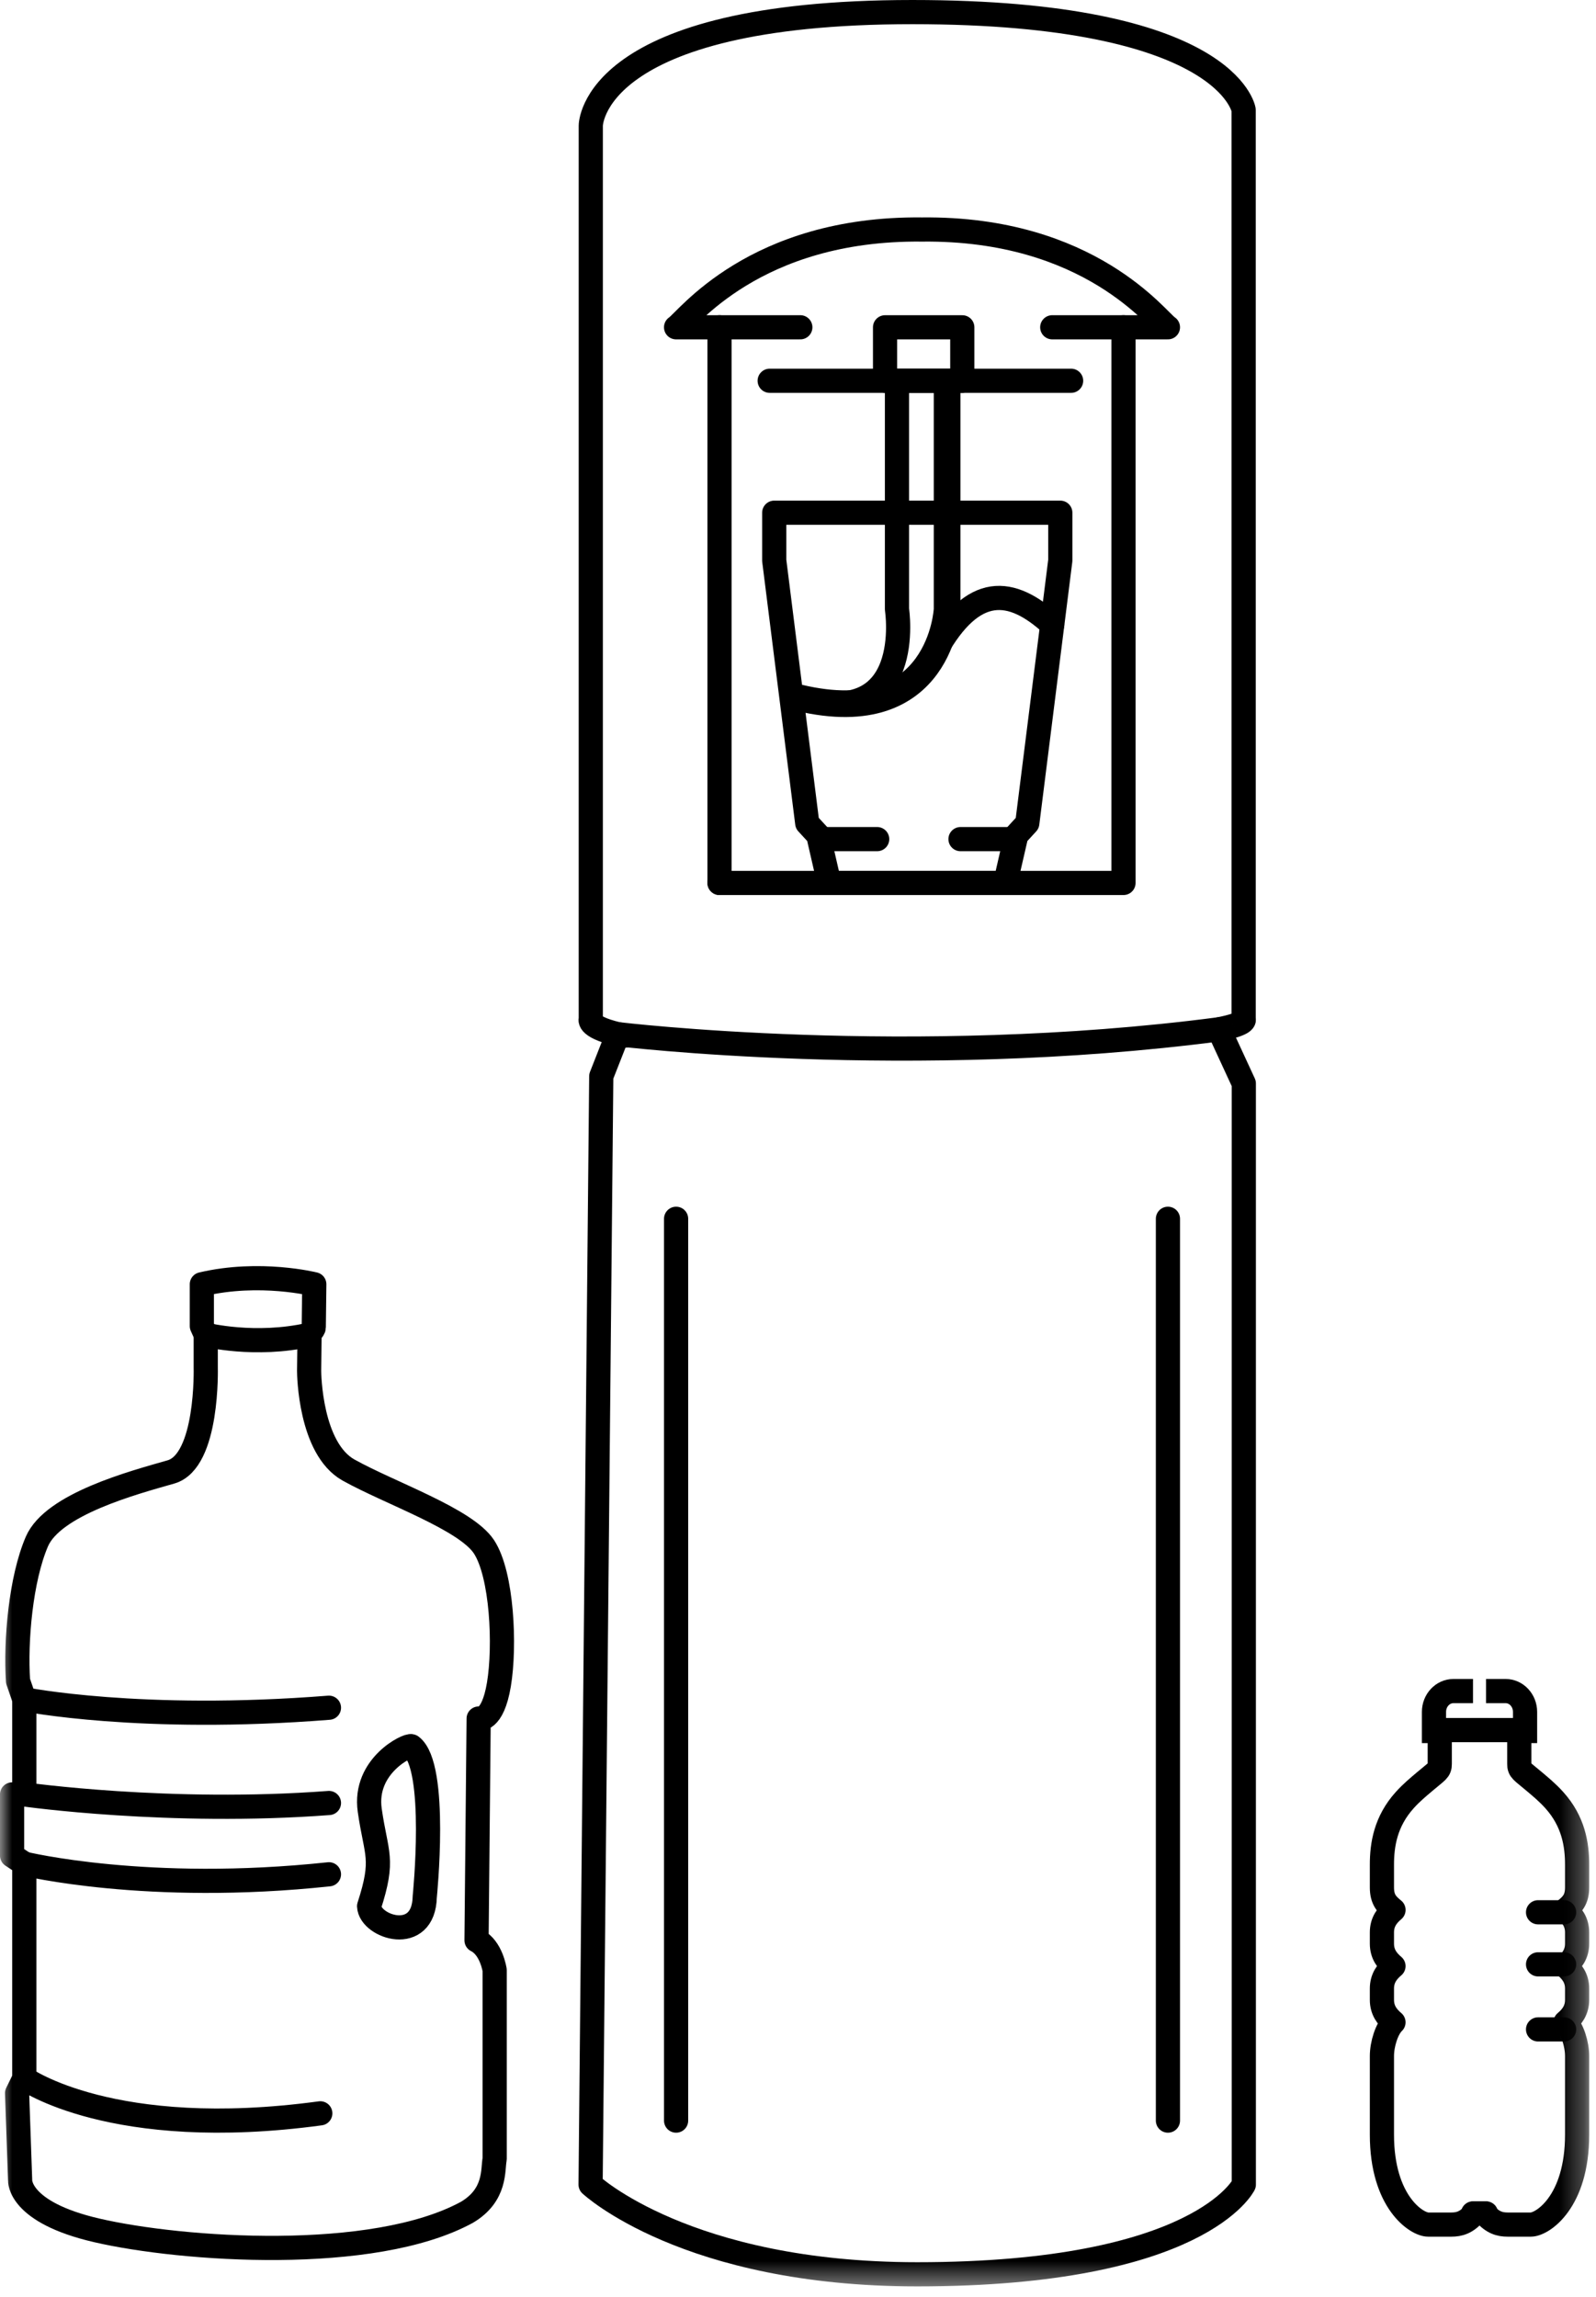 <svg height="95" viewBox="0 0 66 95" width="66" xmlns="http://www.w3.org/2000/svg" xmlns:xlink="http://www.w3.org/1999/xlink"><mask id="a" fill="#fff"><path d="m0 94.549h65.719v-94.549h-65.719z" fill="#fff" fill-rule="evenodd"/></mask><g fill="none" fill-rule="evenodd" stroke="#000"><g stroke-linecap="round"><path d="m25.825 42.827c-1.589-.326-1.394-.685-1.394-.685v-36.947s-.007-4.695 13.303-4.695c13.053 0 13.695 4.043 13.695 4.043v37.599s.164.192-1.027.424" stroke-linejoin="round"/><path d="m43.514 13.534h4.784c-.42-.259-3.215-4.117-10.17-4.043-6.955-.074-9.749 3.784-10.17 4.043h5.138" stroke-linejoin="round"/><path d="m36.6 15.747h3.194v-2.212h-3.194z" mask="url(#a)" stroke-linejoin="round"/><path d="m31.829 15.746h12.465" mask="url(#a)" stroke-linejoin="round"/><path d="m50.402 42.566 1.034 2.239v45.533s-1.801 3.711-13.506 3.711c-9.55 0-13.507-3.711-13.507-3.711l.441-45.831.684-1.741s12.111 1.465 24.854-.2z" mask="url(#a)" stroke-linejoin="round"/><path d="m29.755 13.534v22.978" mask="url(#a)" stroke-linejoin="round"/><path d="m46.46 13.534v22.978" mask="url(#a)" stroke-linejoin="round"/><path d="m1.006 85.946s3.629 2.615 12.239 1.446" mask="url(#a)" stroke-linejoin="round"/><path d="m8.347 53.108v1.727l.161.359v1.351s.11 3.881-1.441 4.324c-1.553.444-4.879 1.331-5.544 2.883s-.888 4.103-.777 5.766l.259.754v3.932h-.506v2.529l.506.336v8.877l-.299.612.126 3.603s-.089 1.319 3.175 2.072c3.512.813 11.422 1.368 15.303-.749 1.212-.719 1.058-1.764 1.146-2.205v-7.806s-.132-.926-.75-1.235l.088-9.172s.574.176.838-1.411c.265-1.588.133-4.543-.617-5.689-.749-1.147-3.896-2.223-5.601-3.175-1.593-.891-1.631-3.969-1.631-4.101 0-.058.008-.742.018-1.496.001-.101.173-.204.174-.306.012-.892.022-1.78.022-1.78s-2.248-.565-4.65 0z" mask="url(#a)" stroke-linejoin="round"/><path d="m17.01 72.212c-.111-.084-1.984.794-1.72 2.646.265 1.852.617 1.984-.026 3.969.037.862 2.257 1.594 2.301-.39 0 0 .548-5.387-.555-6.225z" mask="url(#a)" stroke-linejoin="round"/><path d="m1.006 70.271s4.806.965 12.597.348" mask="url(#a)" stroke-linejoin="round"/><path d="m1.006 74.204s6.03.853 12.597.355" mask="url(#a)" stroke-linejoin="round"/><path d="m1.006 77.069s5.082 1.242 12.597.438" mask="url(#a)" stroke-linejoin="round"/><path d="m8.508 55.194s2.031.51 4.293 0" mask="url(#a)"/><path d="m32.017 21.202v1.975l1.365 10.865.456.495.454 1.975h7.281l.455-1.975.454-.495 1.365-10.865v-1.975z" mask="url(#a)" stroke-linejoin="round"/><path d="m34.186 34.7h2.088" mask="url(#a)" stroke-linejoin="round"/><path d="m39.72 34.7h2.088" mask="url(#a)" stroke-linejoin="round"/><path d="m29.755 36.513h16.594" mask="url(#a)" stroke-linejoin="round"/><path d="m43.513 25.835c-1.705-1.569-3.271-1.694-4.827 1.082" mask="url(#a)" stroke-linejoin="round"/><path d="m37.093 15.912v9.283s.789 5.055-4.046 3.662" mask="url(#a)" stroke-linejoin="round"/><path d="m39.166 15.912v9.283s-.239 5.055-6.119 3.662" mask="url(#a)" stroke-linejoin="round" stroke-width="1.103"/></g><path d="m60.914 69.93h-.808c-.445 0-.806.386-.806.861v1.292" mask="url(#a)"/><path d="m61.452 71.544h-1.913v1.395c0 .28-.103.291-.623.735-.246.21-.533.441-.825.765-.794.881-.946 1.844-.944 2.683v.928c0 .493.192.7.479.931-.265.224-.479.497-.479.928v.466c0 .432.214.705.478.929-.264.224-.478.498-.478.929v.465c0 .432.214.706.478.93-.277.262-.478.902-.478 1.395v3.252c0 2.789 1.436 3.718 1.913 3.718h.957c.326 0 .625-.081.957-.464h.478" mask="url(#a)" stroke-linecap="round" stroke-linejoin="round"/><path d="m61.452 69.93h.808c.445 0 .806.386.806.861v1.292" mask="url(#a)"/><path d="m64.68 79.078h-1.076" mask="url(#a)" stroke-linecap="round" stroke-linejoin="round"/><path d="m64.68 81.231h-1.076" mask="url(#a)" stroke-linecap="round" stroke-linejoin="round"/><path d="m60.914 71.544h1.913v1.395c0 .28.102.291.623.735.247.21.533.441.825.765.794.881.946 1.844.944 2.683v.928c0 .493-.192.7-.479.931.265.224.479.497.479.928v.466c0 .432-.214.705-.479.929.265.224.479.498.479.929v.465c0 .432-.214.706-.479.93.278.262.479.902.479 1.395v3.252c0 2.789-1.435 3.718-1.914 3.718h-.955c-.328 0-.625-.081-.957-.464h-.479" mask="url(#a)" stroke-linecap="round" stroke-linejoin="round"/><path d="m64.68 83.921h-1.076" mask="url(#a)" stroke-linecap="round" stroke-linejoin="round"/><path d="m27.959 50.4v37.293" mask="url(#a)" stroke-linecap="round" stroke-linejoin="round"/><path d="m48.298 50.4v37.293" mask="url(#a)" stroke-linecap="round" stroke-linejoin="round"/></g></svg>